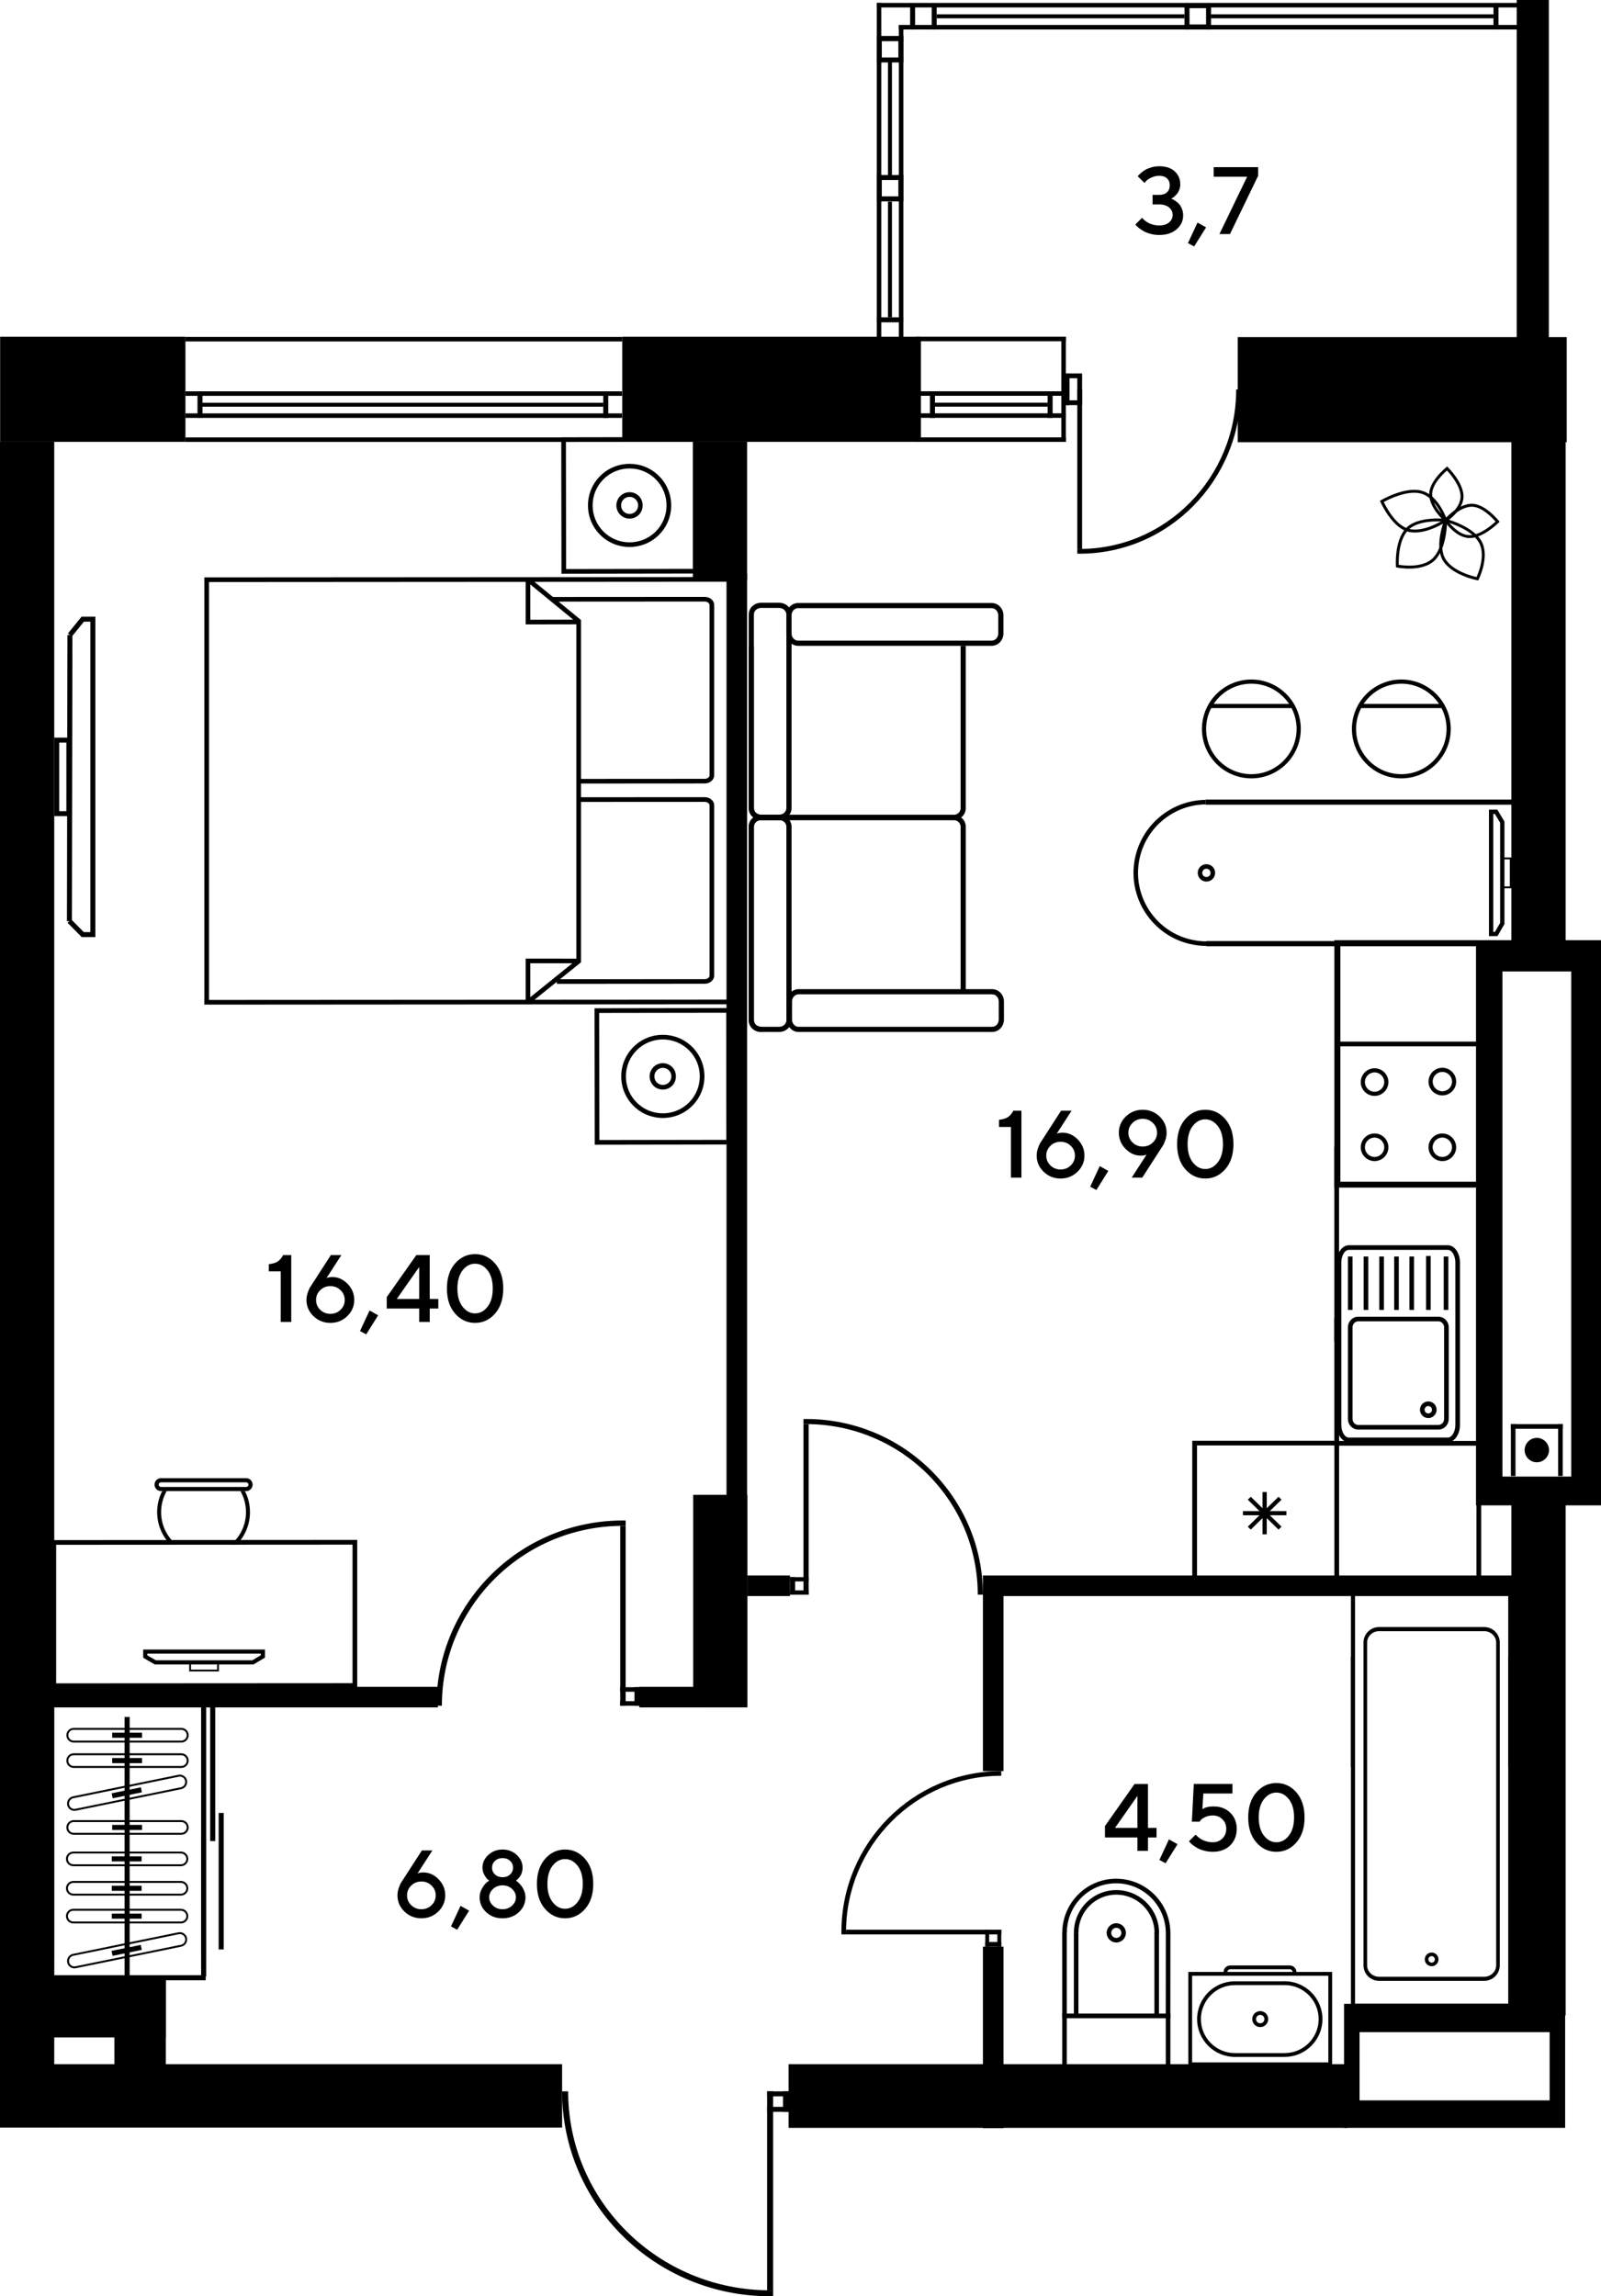<?xml version="1.0" encoding="UTF-8"?>
<svg id="_Слой_1" data-name="Слой 1" xmlns="http://www.w3.org/2000/svg" viewBox="0 0 1028.11 1474.48">
  <defs>
    <style>
      .cls-1, .cls-2 {
        fill: #000;
        stroke-width: 0px;
      }

      .cls-2 {
        fill-rule: evenodd;
      }
    </style>
  </defs>
  <rect class="cls-1" x=".09" y="216.23" width="118.99" height="67.49"/>
  <rect class="cls-1" x="399.58" y="216.23" width="191.35" height="67.49"/>
  <rect class="cls-1" x="794.82" y="216.47" width="211.28" height="67.49"/>
  <path class="cls-2" d="M947.84,603.71v362.92h80.27v-362.92h-80.27ZM1008.98,948.14h-44.15v-324.35h44.15v324.35Z"/>
  <path class="cls-2" d="M863.09,1286.69v79.65h142v-79.65h-142ZM995.12,1348.7h-122.05v-43.82h122.05v43.82Z"/>
  <rect class="cls-1" y="283.71" width="34.83" height="1082.45"/>
  <rect class="cls-1" x="444.92" y="283.71" width="34.83" height="88.48"/>
  <rect class="cls-1" x="970.56" y="283.71" width="34.83" height="322.94"/>
  <rect class="cls-1" x="506.41" y="1325.46" width="358.97" height="40.89"/>
  <rect class="cls-1" x=".3" y="1325.46" width="360.66" height="40.7"/>
  <rect class="cls-1" x="970.56" y="952.85" width="34.83" height="341.27"/>
  <rect class="cls-1" x="445.15" y="959.85" width="34.83" height="136.5"/>
  <rect class="cls-1" x="973.98" width="20.64" height="257.86"/>
  <g>
    <rect class="cls-1" x="126.83" y="251.31" width="3.21" height="16.91"/>
    <rect class="cls-1" x="119.04" y="265.44" width="280.44" height="2.9"/>
    <rect class="cls-1" x="119.04" y="251.28" width="280.44" height="2.9"/>
    <rect class="cls-1" x="119.04" y="280.87" width="280.54" height="2.9"/>
    <rect class="cls-1" x="119.04" y="216.36" width="280.54" height="2.9"/>
    <rect class="cls-1" x="387.37" y="251.43" width="3.22" height="16.91"/>
    <rect class="cls-1" x="128.12" y="258.61" width="259.21" height="2.55"/>
  </g>
  <g>
    <rect class="cls-1" x="683.75" y="239.81" width="11.13" height="3.07"/>
    <rect class="cls-1" x="683.75" y="257.06" width="11.13" height="3.07"/>
    <rect class="cls-1" x="683.75" y="239.81" width="3.07" height="20.32"/>
    <rect class="cls-1" x="691.81" y="242.26" width="3.07" height="15.65"/>
    <rect class="cls-1" x="691.81" y="250.09" width="3.07" height="102.37"/>
    <path class="cls-2" d="M691.81,355.52l1.51.02c57.17,0,103.52-47.21,103.52-105.44h-3c0,56.55-45.01,102.39-100.52,102.39l-1.51-.02v3.06Z"/>
  </g>
  <g>
    <rect class="cls-1" x="563.05" y="1.88" width="2.9" height="219.15"/>
    <g>
      <rect class="cls-1" x="577.21" y="16.03" width="2.9" height="205"/>
      <rect class="cls-1" x="563.05" y="203.76" width="16.91" height="3.21"/>
      <rect class="cls-1" x="570.23" y="129.51" width="2.55" height="74.25"/>
      <rect class="cls-1" x="570.23" y="39.07" width="2.55" height="74.25"/>
      <rect class="cls-1" x="577.21" y="16.03" width="399.13" height="2.9"/>
      <rect class="cls-1" x="563.05" y="1.88" width="413.28" height="2.9"/>
      <rect class="cls-1" x="959.06" y="2.02" width="3.21" height="16.91"/>
      <rect class="cls-1" x="598.3" y="2.03" width="3.21" height="16.91"/>
      <rect class="cls-1" x="584.45" y="2.03" width="3.21" height="16.91"/>
      <g>
        <rect class="cls-1" x="576.9" y="23.19" width="3.21" height="16.91"/>
        <rect class="cls-1" x="563.05" y="23.19" width="3.21" height="16.91"/>
        <rect class="cls-1" x="563.05" y="36.89" width="16.91" height="3.21"/>
        <rect class="cls-1" x="563.05" y="23.19" width="16.91" height="3.21"/>
      </g>
      <g>
        <rect class="cls-1" x="774.5" y="2.03" width="3.21" height="16.91"/>
        <rect class="cls-1" x="760.65" y="2.03" width="3.21" height="16.91"/>
        <rect class="cls-1" x="760.65" y="15.73" width="16.91" height="3.21"/>
        <rect class="cls-1" x="760.65" y="2.03" width="16.91" height="3.21"/>
      </g>
      <g>
        <rect class="cls-1" x="576.9" y="112.4" width="3.21" height="16.91"/>
        <rect class="cls-1" x="563.05" y="112.4" width="3.21" height="16.91"/>
        <rect class="cls-1" x="563.05" y="126.1" width="16.91" height="3.21"/>
        <rect class="cls-1" x="563.05" y="112.4" width="16.91" height="3.21"/>
      </g>
      <rect class="cls-1" x="563.13" y="23.19" width="16.91" height="3.21"/>
      <rect class="cls-1" x="777.71" y="9.21" width="181.35" height="2.55"/>
      <rect class="cls-1" x="601.51" y="9.21" width="159.15" height="2.55"/>
    </g>
  </g>
  <rect class="cls-1" x="466.54" y="368.23" width="13.22" height="604.21"/>
  <rect class="cls-1" x="631.19" y="1250.01" width="13.22" height="116.55"/>
  <rect class="cls-1" x="631.19" y="1011.66" width="13.22" height="125.61"/>
  <rect class="cls-1" x="634.54" y="1011.66" width="336.77" height="13.22"/>
  <rect class="cls-1" x="24.89" y="1083.14" width="256.29" height="13.22"/>
  <rect class="cls-1" x="410.54" y="1083.14" width="41.55" height="13.22"/>
  <rect class="cls-1" x="479.98" y="1011.65" width="27.31" height="13.22"/>
  <g>
    <rect class="cls-1" x="507.29" y="1021.23" width="11.99" height="2.74"/>
    <rect class="cls-1" x="507.29" y="1012.72" width="11.99" height="2.74"/>
    <rect class="cls-1" x="507.29" y="1012.72" width="3.31" height="11.25"/>
    <rect class="cls-1" x="515.97" y="914.47" width="3.31" height="109.51"/>
    <path class="cls-2" d="M515.97,911.19l1.65-.02c62.72,0,113.57,50.5,113.57,112.8h-3.3c0-60.49-49.37-109.53-110.27-109.53l-1.65.02v-3.27Z"/>
  </g>
  <g>
    <rect class="cls-1" x="398.28" y="1092.38" width="12.64" height="2.89"/>
    <rect class="cls-1" x="398.28" y="1083.4" width="12.64" height="2.89"/>
    <rect class="cls-1" x="407.43" y="1083.4" width="3.49" height="11.87"/>
    <rect class="cls-1" x="398.28" y="979.8" width="3.49" height="115.47"/>
    <path class="cls-2" d="M401.77,976.35l-1.74-.02c-66.14,0-119.75,53.25-119.75,118.94h3.48c0-63.79,52.06-115.49,116.28-115.49l1.74.02v-3.45Z"/>
  </g>
  <g>
    <rect class="cls-1" x="640.47" y="1239.1" width="2.5" height="10.91"/>
    <rect class="cls-1" x="632.72" y="1239.1" width="2.49" height="10.91"/>
    <rect class="cls-1" x="632.72" y="1247" width="10.24" height="3.01"/>
    <rect class="cls-1" x="543.31" y="1239.11" width="99.65" height="3.01"/>
    <path class="cls-2" d="M540.34,1242.11l-.02-1.5c0-57.07,45.96-103.35,102.65-103.35v3c-55.05,0-99.67,44.93-99.67,100.35l.02,1.5h-2.98Z"/>
  </g>
  <g>
    <rect class="cls-1" x="492.6" y="1342.91" width="14.1" height="3.2"/>
    <rect class="cls-1" x="492.6" y="1352.85" width="14.1" height="3.19"/>
    <rect class="cls-1" x="502.81" y="1342.91" width="3.89" height="13.13"/>
    <rect class="cls-1" x="492.6" y="1342.91" width="3.89" height="127.73"/>
    <path class="cls-2" d="M496.49,1474.45l-1.94.03c-73.78,0-133.59-58.9-133.59-131.57h3.88c0,70.55,58.07,127.75,129.71,127.75l1.94-.02v3.82Z"/>
  </g>
  <g>
    <path class="cls-2" d="M885.64,1044.76h67.42c5.54,0,10.04,4.46,10.04,9.94v207.31c0,5.48-4.5,9.94-10.04,9.94h-67.42c-5.54,0-10.04-4.46-10.04-9.94v-207.3c0-5.48,4.5-9.95,10.04-9.95M953.06,1269.32c4.26,0,7.73-3.28,7.73-7.31v-207.3c0-4.03-3.47-7.3-7.73-7.3h-67.42c-4.26,0-7.72,3.28-7.72,7.3v207.31c0,4.02,3.46,7.3,7.72,7.3h67.42Z"/>
    <path class="cls-2" d="M919.35,1253.76h0c2.01,0,3.76,1.36,4.26,3.3.3,1.14.13,2.33-.47,3.33-.6,1.01-1.56,1.74-2.69,2.03-2.34.59-4.77-.86-5.36-3.16-.3-1.14-.13-2.32.47-3.33.59-1.01,1.55-1.73,2.69-2.02.36-.09.73-.14,1.1-.14M919.35,1260.25c.17,0,.35-.03.52-.07.53-.14.99-.48,1.27-.96.28-.48.36-1.05.22-1.58-.28-1.09-1.45-1.78-2.54-1.5-.54.14-.99.48-1.27.96-.28.48-.36,1.04-.22,1.58.24.93,1.06,1.57,2.02,1.57Z"/>
    <polygon class="cls-2" points="870.15 1066.24 870.15 1071.77 870.15 1286.64 968.54 1286.64 968.54 1071.77 968.54 1066.24 968.54 1063.62 971.17 1063.62 971.17 1289.28 867.53 1289.28 867.53 1063.62 870.15 1063.62 870.15 1066.24"/>
    <rect class="cls-1" x="867.53" y="1021.89" width="2.62" height="112.55"/>
    <rect class="cls-1" x="968.54" y="1021.89" width="2.63" height="112.55"/>
    <rect class="cls-1" x="867.53" y="1021.89" width="103.64" height="2.62"/>
  </g>
  <g>
    <path class="cls-2" d="M809.28,1291.36c-2.84,0-5.14,2.3-5.14,5.14s2.3,5.14,5.14,5.14,5.14-2.3,5.14-5.14-2.31-5.14-5.14-5.14M809.28,1299.2c-1.49,0-2.7-1.21-2.7-2.7s1.21-2.7,2.7-2.7,2.7,1.21,2.7,2.7-1.21,2.7-2.7,2.7Z"/>
    <path class="cls-2" d="M855.46,1266.23h-92.35v60.54h92.35v-60.54ZM765.54,1268.68h87.47v55.65h-87.47v-55.65Z"/>
    <path class="cls-2" d="M828.17,1262.05h-38.09c-2.41,0-4.37,1.95-4.37,4.36h2.44c0-1.06.87-1.93,1.93-1.93h38.09c1.07,0,1.93.86,1.93,1.93h2.44c0-2.41-1.96-4.36-4.37-4.36"/>
    <path class="cls-2" d="M793.02,1272.22c-13.39,0-24.28,10.9-24.28,24.28s10.89,24.29,24.28,24.29v-2.44c-12.05,0-21.84-9.8-21.84-21.84s9.8-21.84,21.84-21.84v-2.44Z"/>
    <path class="cls-2" d="M824.95,1272.22v2.44c12.04,0,21.84,9.8,21.84,21.84s-9.8,21.84-21.84,21.84v2.44c13.39,0,24.28-10.9,24.28-24.29s-10.89-24.28-24.28-24.28"/>
    <rect class="cls-1" x="792.51" y="1318.35" width="32.43" height="2.44"/>
    <rect class="cls-1" x="792.8" y="1272.23" width="32.4" height="2.44"/>
  </g>
  <g>
    <path class="cls-2" d="M682.12,1293.01h69.45v36.18h-69.45v-36.18ZM748.63,1295.94h-63.58v30.31h63.58v-30.31Z"/>
    <polygon class="cls-2" points="685.02 1241.04 685.05 1292.94 748.62 1292.94 748.66 1241.11 751.59 1241.11 751.55 1295.87 682.12 1295.87 682.1 1241.04 685.02 1241.04"/>
    <path class="cls-2" d="M716.71,1206.37c19.23,0,34.87,15.65,34.87,34.88h-2.94c0-17.62-14.33-31.94-31.94-31.94s-31.6,14.28-31.6,31.82h-2.94c0-19.16,15.49-34.75,34.54-34.75"/>
    <path class="cls-2" d="M716.85,1234.96c3.41,0,6.17,2.77,6.17,6.18s-2.77,6.18-6.17,6.18-6.18-2.77-6.18-6.18,2.77-6.18,6.18-6.18M716.85,1244.39c1.79,0,3.25-1.46,3.25-3.25s-1.46-3.25-3.25-3.25-3.25,1.46-3.25,3.25,1.45,3.25,3.25,3.25Z"/>
    <path class="cls-2" d="M716.83,1213.66c15.16,0,27.5,12.33,27.5,27.5h-2.93c0-13.55-11.02-24.56-24.56-24.56s-24.29,10.97-24.29,24.47h-2.93c0-15.11,12.21-27.4,27.23-27.4"/>
    <rect class="cls-1" x="741.32" y="1240.73" width="2.93" height="53.68"/>
    <rect class="cls-1" x="689.6" y="1240.93" width="2.93" height="53.89"/>
  </g>
  <g>
    <polygon class="cls-2" points="34.62 1096.17 34.62 1257.1 31.37 1257.1 31.37 1092.91 132.4 1092.91 132.4 1257.1 129.15 1257.1 129.15 1096.17 34.62 1096.17"/>
    <rect class="cls-1" x="134.98" y="1094.54" width="3.26" height="87.65"/>
    <rect class="cls-1" x="140.42" y="1164.13" width="3.25" height="87.64"/>
    <rect class="cls-1" x="31.22" y="1268.33" width="100.87" height="3.25"/>
    <rect class="cls-1" x="80" y="1102.5" width="3.26" height="166.74"/>
    <path class="cls-2" d="M42.62,1130.53c0-2.59,2.11-4.7,4.7-4.7h69.14c2.59,0,4.7,2.11,4.7,4.7s-2.11,4.69-4.7,4.69H47.31c-2.58,0-4.7-2.1-4.7-4.69M119.9,1130.53c0-1.91-1.54-3.45-3.45-3.45H47.31c-1.9,0-3.45,1.54-3.45,3.45s1.55,3.45,3.45,3.45h69.14c1.9,0,3.45-1.55,3.45-3.45Z"/>
    <rect class="cls-1" x="72.05" y="1128.89" width="19.15" height="3.26"/>
    <path class="cls-2" d="M43.07,1158.09c0-2.22,1.57-4.16,3.75-4.61l67.74-13.85c2.53-.51,5.02,1.13,5.54,3.67.55,2.5-1.18,5.03-3.66,5.54l-67.74,13.85c-2.54.52-5.03-1.12-5.54-3.66-.07-.3-.1-.62-.1-.93M118.95,1144.24c0-.23-.02-.47-.07-.69-.38-1.86-2.21-3.07-4.08-2.69l-67.74,13.85c-1.82.37-3.05,2.22-2.69,4.07.38,1.86,2.21,3.08,4.08,2.69l67.74-13.84c1.6-.33,2.76-1.76,2.76-3.39Z"/>
    <rect class="cls-1" x="71.81" y="1149.58" width="19.15" height="3.26" transform="translate(-228.82 39.6) rotate(-11.55)"/>
    <path class="cls-2" d="M42.36,1193.63c0-2.59,2.11-4.69,4.7-4.69h69.14c2.59,0,4.7,2.1,4.7,4.69s-2.11,4.7-4.7,4.7H47.06c-2.59,0-4.7-2.11-4.7-4.7M119.65,1193.63c0-1.9-1.55-3.45-3.46-3.45H47.06c-1.9,0-3.45,1.55-3.45,3.45s1.54,3.46,3.45,3.46h69.14c1.91,0,3.46-1.55,3.46-3.46Z"/>
    <rect class="cls-1" x="71.8" y="1192" width="19.15" height="3.26"/>
    <path class="cls-2" d="M42.36,1212.51c0-2.59,2.11-4.7,4.7-4.7h69.14c2.59,0,4.7,2.11,4.7,4.7s-2.11,4.69-4.7,4.69H47.06c-2.59,0-4.7-2.11-4.7-4.69M119.65,1212.51c0-1.9-1.55-3.46-3.46-3.46H47.06c-1.9,0-3.45,1.55-3.45,3.46s1.54,3.45,3.45,3.45h69.14c1.91,0,3.46-1.55,3.46-3.45Z"/>
    <rect class="cls-1" x="71.8" y="1210.88" width="19.15" height="3.26"/>
    <path class="cls-2" d="M42.36,1230.38c0-2.59,2.11-4.7,4.7-4.7h69.14c2.59,0,4.7,2.11,4.7,4.7s-2.11,4.7-4.7,4.7H47.06c-2.59,0-4.7-2.11-4.7-4.7M119.65,1230.38c0-1.9-1.55-3.45-3.46-3.45H47.06c-1.9,0-3.45,1.55-3.45,3.45s1.54,3.46,3.45,3.46h69.14c1.91,0,3.46-1.55,3.46-3.46Z"/>
    <rect class="cls-1" x="71.8" y="1228.75" width="19.15" height="3.26"/>
    <path class="cls-2" d="M42.62,1173.44c0-2.59,2.11-4.7,4.7-4.7h69.14c2.59,0,4.7,2.11,4.7,4.7s-2.11,4.69-4.7,4.69H47.31c-2.58,0-4.7-2.11-4.7-4.69M119.9,1173.44c0-1.91-1.54-3.46-3.45-3.46H47.31c-1.9,0-3.45,1.55-3.45,3.46s1.55,3.45,3.45,3.45h69.14c1.9,0,3.45-1.54,3.45-3.45Z"/>
    <rect class="cls-1" x="72.05" y="1171.81" width="19.15" height="3.26"/>
    <path class="cls-2" d="M42.62,1114.23c0-2.59,2.11-4.7,4.7-4.7h69.14c2.59,0,4.7,2.11,4.7,4.7s-2.11,4.69-4.7,4.69H47.31c-2.58,0-4.7-2.1-4.7-4.69M119.9,1114.23c0-1.91-1.54-3.46-3.45-3.46H47.31c-1.9,0-3.45,1.55-3.45,3.46s1.55,3.45,3.45,3.45h69.14c1.9,0,3.45-1.55,3.45-3.45Z"/>
    <rect class="cls-1" x="72.05" y="1112.6" width="19.15" height="3.26"/>
    <rect class="cls-1" x="129.15" y="1179.68" width="3.25" height="89.56"/>
    <rect class="cls-1" x="31.37" y="1179.68" width="3.25" height="89.56"/>
    <path class="cls-2" d="M43.07,1259.24c0-2.22,1.57-4.16,3.75-4.61l67.74-13.85c2.53-.51,5.02,1.12,5.54,3.66.55,2.5-1.18,5.03-3.66,5.54l-67.74,13.85c-2.54.52-5.03-1.13-5.54-3.66-.07-.3-.1-.62-.1-.93M118.95,1245.38c0-.23-.02-.47-.07-.69-.38-1.86-2.21-3.07-4.08-2.69l-67.74,13.85c-1.82.37-3.05,2.22-2.69,4.07.38,1.86,2.21,3.08,4.08,2.69l67.74-13.84c1.6-.33,2.76-1.75,2.76-3.39Z"/>
    <rect class="cls-1" x="71.81" y="1250.73" width="19.15" height="3.26" transform="translate(-249.15 41.67) rotate(-11.55)"/>
  </g>
  <g>
    <path class="cls-1" d="M902.61,339.41c-7.39,8.28-6.2,24.12-6.2,24.17l.07.72.7.13s16.12,3.34,24.24-4.68c8.04-7.95,7.87-25.62,7.86-25.66v-.82s-.83-.11-.83-.11c-.05,0-18.4-2.1-25.86,6.26M898.26,362.68c-.13-3.07-.21-15.31,5.76-22.01,5.93-6.64,19.82-6.01,23.36-5.72-.07,3.52-.81,17.04-7.28,23.44-6.43,6.34-18.72,4.81-21.83,4.29Z"/>
    <path class="cls-1" d="M926.82,360.32c6.1,9.3,21.64,12.23,21.69,12.24l.72.17.34-.66s7.41-14.74,1.76-24.65c-5.59-9.82-22.72-14.23-22.77-14.24l-.8-.19-.3.77s-6.78,17.2-.64,26.57M948.18,370.54c-3.08-.7-14.88-3.8-19.78-11.27-4.87-7.42-.67-20.67.53-24.04,3.35.98,16.24,5.19,20.75,13.11,4.49,7.87-.21,19.36-1.5,22.2Z"/>
    <path class="cls-1" d="M904.86,341.58c10.88,2.26,23.98-6.68,24.01-6.7l.6-.4-.23-.68s-5.18-15.66-16.18-18.68c-10.92-2.99-26.09,5.98-26.14,6.01l-.76.42.35.8s7.36,16.95,18.34,19.23M927.19,333.7c-2.63,1.66-13.17,7.84-21.95,6.02-8.68-1.81-15.08-14.12-16.63-17.37,3.14-1.71,15.2-7.8,23.94-5.41,8.74,2.4,13.54,13.84,14.63,16.76Z"/>
    <path class="cls-1" d="M917.78,318c.51,8.77,9.94,16.87,9.97,16.89l.56.52.63-.44s10.83-7.1,10.89-16.14c.05-8.93-9.85-18.62-9.87-18.64l-.62-.65-.69.58s-11.37,9.03-10.87,17.89M928.47,332.98c-1.96-1.84-8.4-8.35-8.79-15.09-.38-6.65,7.18-13.73,9.52-15.76,2.1,2.23,8.76,9.85,8.73,16.68-.04,6.79-7.27,12.56-9.46,14.16Z"/>
    <path class="cls-1" d="M944.54,323.48c-8.78.5-16.87,9.94-16.9,9.96l-.52.56.44.62s7.1,10.83,16.14,10.89c8.93.05,18.61-9.84,18.64-9.87l.65-.61-.58-.69s-9.03-11.37-17.88-10.87M929.55,334.17c1.84-1.96,8.35-8.4,15.08-8.79,6.65-.38,13.73,7.18,15.76,9.52-2.23,2.1-9.85,8.77-16.68,8.73-6.79-.04-12.56-7.27-14.16-9.46Z"/>
  </g>
  <g>
    <path class="cls-2" d="M616.87,414.69v104.33c0,2.33-2.07,4.24-4.61,4.24h-123.53c-2.55,0-4.61-1.9-4.61-4.24v-104.33h-3.32v104.33c0,4.17,3.56,7.57,7.93,7.57h123.53c4.38,0,7.93-3.39,7.93-7.57v-104.33h-3.32Z"/>
    <path class="cls-2" d="M488.73,526.44h11.64c4.38,0,7.94-3.39,7.94-7.56v-124.27c0-4.17-3.55-7.57-7.94-7.57h-11.64c-4.37,0-7.93,3.39-7.93,7.57v124.26c0,4.17,3.56,7.56,7.93,7.56M500.37,390.38c2.54,0,4.62,1.9,4.62,4.24v124.26c0,2.33-2.08,4.23-4.62,4.23h-11.64c-2.55,0-4.61-1.9-4.61-4.23v-124.27c0-2.34,2.06-4.24,4.61-4.24h11.64Z"/>
    <path class="cls-2" d="M488.73,662.65v-3.33c-2.55,0-4.61-1.9-4.61-4.24v-124.26c0-2.34,2.06-4.24,4.61-4.24h123.53c2.54,0,4.61,1.9,4.61,4.24v105.7h3.32v-105.7c0-4.18-3.55-7.57-7.93-7.57h-123.53c-4.37,0-7.93,3.39-7.93,7.57v124.26c0,4.17,3.56,7.57,7.93,7.57"/>
    <path class="cls-2" d="M488.73,662.65h11.64c4.38,0,7.94-3.39,7.94-7.57v-124.26c0-4.18-3.55-7.57-7.94-7.57h-11.64c-4.37,0-7.93,3.39-7.93,7.57v124.26c0,4.17,3.56,7.57,7.93,7.57M500.37,526.59c2.54,0,4.62,1.9,4.62,4.24v124.26c0,2.34-2.08,4.24-4.62,4.24h-11.64c-2.55,0-4.61-1.9-4.61-4.24v-124.26c0-2.34,2.06-4.24,4.61-4.24h11.64Z"/>
    <path class="cls-2" d="M512.86,662.65h124.27c4.17,0,7.56-3.56,7.56-7.93v-11.65c0-4.37-3.39-7.92-7.56-7.92h-124.27c-4.17,0-7.56,3.55-7.56,7.92v11.65c0,4.38,3.39,7.94,7.56,7.94M637.12,638.47c2.34,0,4.24,2.07,4.24,4.6v11.65c0,2.54-1.9,4.61-4.24,4.61h-124.27c-2.33,0-4.24-2.06-4.24-4.61v-11.65c0-2.54,1.91-4.6,4.24-4.6h124.26Z"/>
    <path class="cls-2" d="M512.54,414.7h124.27c4.16,0,7.56-3.56,7.56-7.93v-11.65c0-4.38-3.39-7.93-7.56-7.93h-124.27c-4.17,0-7.56,3.55-7.56,7.93v11.65c0,4.37,3.39,7.93,7.56,7.93M636.81,390.51c2.34,0,4.24,2.07,4.24,4.6v11.65c0,2.54-1.9,4.61-4.24,4.61h-124.27c-2.33,0-4.24-2.07-4.24-4.61v-11.65c0-2.54,1.91-4.6,4.24-4.6h124.27Z"/>
  </g>
  <g>
    <rect class="cls-1" x="856.87" y="736.51" width="3.02" height="124.92"/>
    <rect class="cls-1" x="948.15" y="736.51" width="3.02" height="200.9"/>
    <g>
      <rect class="cls-1" x="798.16" y="970.32" width="27.92" height="2.65"/>
      <rect class="cls-1" x="810.75" y="958.06" width="2.72" height="27.16"/>
      <polygon class="cls-2" points="822.95 980.31 821.03 982.18 801.29 962.98 803.21 961.1 822.95 980.31"/>
      <polygon class="cls-2" points="822.95 962.98 803.21 982.18 801.29 980.31 821.03 961.1 822.95 962.98"/>
      <path class="cls-2" d="M859.93,925.15v93h-94.3v-93h94.3ZM856.89,1015.14v-87h-88.21v87h88.21Z"/>
    </g>
    <rect class="cls-1" x="856.87" y="846.43" width="3.06" height="81.73"/>
    <rect class="cls-1" x="948.12" y="928.16" width="3.04" height="89.97"/>
    <path class="cls-2" d="M860.74,606.71h87.44c.13-1.01.27-2.01.42-3.01h-91.72v158.88h93.29c.03-1.01.11-2.02.25-3.02h-89.67v-152.85Z"/>
    <g>
      <path class="cls-2" d="M951.67,668.84h-94.3v93h94.3v-93ZM860.39,671.86h88.27v86.96h-88.27v-86.96Z"/>
      <path class="cls-2" d="M882.71,727.82c-4.89,0-8.88,3.98-8.88,8.87s3.99,8.87,8.88,8.87c4.89,0,8.87-3.98,8.87-8.87s-3.98-8.87-8.87-8.87M882.71,742.9c-3.43,0-6.21-2.78-6.21-6.22s2.78-6.21,6.21-6.21,6.21,2.79,6.21,6.21-2.78,6.22-6.21,6.22Z"/>
      <path class="cls-2" d="M882.71,685.96c-4.89,0-8.88,3.98-8.88,8.87s3.99,8.87,8.88,8.87,8.87-3.98,8.87-8.87-3.98-8.87-8.87-8.87M882.71,701.04c-3.43,0-6.21-2.79-6.21-6.21s2.78-6.21,6.21-6.21,6.21,2.78,6.21,6.21-2.78,6.21-6.21,6.21Z"/>
      <path class="cls-2" d="M926.22,727.82c-4.89,0-8.87,3.98-8.87,8.87s3.98,8.87,8.87,8.87c4.89,0,8.87-3.98,8.87-8.87s-3.98-8.87-8.87-8.87M926.22,742.9c-3.42,0-6.21-2.78-6.21-6.22s2.78-6.21,6.21-6.21,6.21,2.79,6.21,6.21-2.79,6.22-6.21,6.22Z"/>
      <path class="cls-2" d="M926.23,685.64c-4.89,0-8.87,3.98-8.87,8.87s3.98,8.88,8.87,8.88,8.87-3.98,8.87-8.88-3.98-8.87-8.87-8.87M926.23,700.73c-3.42,0-6.21-2.79-6.21-6.22s2.79-6.21,6.21-6.21,6.22,2.79,6.22,6.21-2.79,6.22-6.22,6.22Z"/>
    </g>
    <g>
      <path class="cls-2" d="M930.34,911.07v-58.7c0-3.8-2.96-6.89-6.62-6.89h-51.52c-3.65,0-6.61,3.09-6.61,6.89v58.7c0,3.8,2.96,6.89,6.61,6.89h51.52c3.65,0,6.62-3.09,6.62-6.89M868.56,852.37c0-2.16,1.64-3.92,3.64-3.92h51.52c2.01,0,3.64,1.75,3.64,3.92v58.7c0,2.16-1.63,3.92-3.64,3.92h-51.52c-2.01,0-3.64-1.75-3.64-3.92v-58.7Z"/>
      <path class="cls-2" d="M922.54,905.23c0-2.95-2.4-5.35-5.35-5.35s-5.35,2.4-5.35,5.35,2.4,5.34,5.35,5.34,5.35-2.39,5.35-5.34M914.82,905.23c0-1.31,1.06-2.38,2.37-2.38s2.38,1.07,2.38,2.38-1.06,2.37-2.38,2.37-2.37-1.06-2.37-2.37Z"/>
      <path class="cls-2" d="M937.54,914.98v-104.31c0-6.11-3.5-11.08-7.81-11.08h-63.54c-4.31,0-7.81,4.97-7.81,11.08v104.31c0,6.11,3.5,11.08,7.81,11.08h63.54c4.31,0,7.81-4.97,7.81-11.08M861.35,810.67c0-4.4,2.21-8.11,4.84-8.11h63.54c2.62,0,4.84,3.71,4.84,8.11v104.31c0,4.4-2.22,8.11-4.84,8.11h-63.54c-2.62,0-4.84-3.72-4.84-8.11v-104.31Z"/>
      <rect class="cls-1" x="865.59" y="806.82" width="2.97" height="34.31"/>
      <rect class="cls-1" x="927.11" y="806.82" width="2.97" height="34.31"/>
      <rect class="cls-1" x="895.29" y="806.82" width="2.97" height="34.31"/>
      <rect class="cls-1" x="875.7" y="806.82" width="2.97" height="34.31"/>
      <rect class="cls-1" x="885.72" y="806.82" width="2.97" height="34.31"/>
      <rect class="cls-1" x="905.07" y="806.82" width="2.97" height="34.31"/>
      <rect class="cls-1" x="915.76" y="806.5" width="2.97" height="34.63"/>
      <rect class="cls-1" x="857.55" y="925.25" width="92.1" height="3.06"/>
    </g>
  </g>
  <path class="cls-2" d="M131.23,645.08v-274.32h1.5l342.06-.21v274.32h-1.51l-342.06.22ZM134.22,373.75v268.34s203.33-.12,203.33-.12v-26.42l32.57.02v-214.68l-32.57.06v-27.33l-203.33.13ZM340.54,618.53v21.79l27.02-21.78-27.02-.02ZM340.54,375.28v22.67l27.56-.06-27.56-22.62ZM471.8,373.53l-128.58.09,11.85,9.71,97.46-.06c1.78,0,3.47.66,4.63,1.82.95.94,1.47,2.16,1.47,3.4v109.34c0,2.89-2.74,5.24-6.1,5.24l-79.42.05v8.8l79.42-.04c3.36,0,6.1,2.34,6.1,5.24v109.33c0,2.9-2.74,5.25-6.1,5.25l-94.97.06v-1.32l-14.28,11.51,128.51-.08v-268.34ZM455.64,388.5c0-.57-.32-1.02-.6-1.29-.59-.59-1.53-.95-2.51-.95l-93.82.05,14.4,11.82v102.02l79.42-.05c1.69,0,3.11-1.03,3.11-2.26v-109.34ZM373.11,514.93v102.99l-13.48,10.86,92.9-.05c1.69,0,3.11-1.04,3.11-2.26v-109.33c0-1.23-1.42-2.25-3.11-2.25l-79.42.04Z"/>
  <g>
    <path class="cls-2" d="M381.78,647.44l87.62-.14.12,87.61-87.61.14-.13-87.61ZM466.4,650.3l-81.64.12.13,81.63,81.63-.13-.13-81.63Z"/>
    <path class="cls-2" d="M398.94,691.17c0-7.13,2.78-13.85,7.82-18.89,10.42-10.41,27.37-10.41,37.78,0,5.05,5.04,7.83,11.76,7.83,18.89s-2.78,13.85-7.83,18.9c-10.41,10.42-27.36,10.42-37.78,0-5.05-5.05-7.82-11.75-7.82-18.89M449.38,691.17c0-6.34-2.46-12.3-6.95-16.78-9.25-9.25-24.31-9.25-33.55,0-4.49,4.48-6.95,10.44-6.95,16.78s2.46,12.3,6.95,16.79c9.25,9.25,24.3,9.25,33.55,0,4.49-4.49,6.95-10.44,6.95-16.78Z"/>
    <path class="cls-2" d="M417.17,691.17c0-2.27.88-4.39,2.48-6,1.6-1.59,3.73-2.48,6-2.48s4.4.89,5.99,2.48c3.21,3.21,3.21,8.79,0,12-1.6,1.6-3.73,2.48-5.99,2.48s-4.39-.88-6-2.48c-1.6-1.6-2.48-3.74-2.48-6M431.15,691.17c0-1.47-.57-2.84-1.61-3.88-1.04-1.04-2.42-1.61-3.88-1.61s-2.84.58-3.88,1.61c-2.08,2.08-2.08,5.68,0,7.77,1.04,1.03,2.42,1.6,3.88,1.6s2.84-.57,3.88-1.6c1.04-1.04,1.61-2.42,1.61-3.89Z"/>
  </g>
  <g>
    <path class="cls-2" d="M360.42,280.8l87.62-.14.12,87.61-87.61.14-.13-87.61ZM445.05,283.66l-81.64.12.13,81.63,81.63-.13-.13-81.63Z"/>
    <path class="cls-2" d="M377.58,324.53c0-7.13,2.78-13.85,7.82-18.89,10.42-10.41,27.37-10.41,37.78,0,5.05,5.04,7.83,11.76,7.83,18.89s-2.78,13.85-7.83,18.9c-10.41,10.42-27.36,10.42-37.78,0-5.05-5.05-7.82-11.75-7.82-18.89M428.02,324.53c0-6.34-2.46-12.3-6.95-16.78-9.25-9.25-24.31-9.25-33.55,0-4.49,4.48-6.95,10.44-6.95,16.78s2.46,12.3,6.95,16.79c9.25,9.25,24.3,9.25,33.55,0,4.49-4.49,6.95-10.44,6.95-16.78Z"/>
    <path class="cls-2" d="M395.81,324.53c0-2.27.88-4.39,2.48-6,1.6-1.59,3.73-2.48,6-2.48s4.4.89,5.99,2.48c3.21,3.21,3.21,8.79,0,12-1.6,1.6-3.73,2.48-5.99,2.48s-4.39-.88-6-2.48c-1.6-1.6-2.48-3.74-2.48-6M409.79,324.53c0-1.47-.57-2.84-1.61-3.88-1.04-1.04-2.42-1.61-3.88-1.61s-2.84.58-3.88,1.61c-2.08,2.08-2.08,5.68,0,7.77,1.04,1.03,2.42,1.6,3.88,1.6s2.84-.57,3.88-1.6c1.04-1.04,1.61-2.42,1.61-3.89Z"/>
  </g>
  <g>
    <polygon class="cls-2" points="43.44 592.61 45.73 590.36 53.8 598.52 58.04 598.52 58.04 399.18 53.89 399.18 46.15 408.75 43.66 406.73 52.37 395.98 61.24 395.98 61.24 601.72 52.46 601.72 43.44 592.61"/>
    <polygon class="cls-2" points="42.99 591.5 43.3 407.74 46.5 407.74 46.18 591.5 42.99 591.5"/>
    <path class="cls-2" d="M34.83,524.06v-50.42h10.99v50.42h-10.99ZM38.03,476.85v44.01h4.59v-44.01h-4.59Z"/>
  </g>
  <g>
    <path class="cls-2" d="M33.04,1083.94l196.36-.12v-95l-196.36.12v95ZM226.39,1080.81l-190.33.11v-88.97l190.33-.11v88.97Z"/>
    <path class="cls-2" d="M103.37,957.47h54.71c2.29,0,4.15-1.86,4.15-4.14s-1.86-4.15-4.14-4.15h-54.71c-2.29,0-4.15,1.86-4.15,4.15s1.86,4.14,4.15,4.14M158.08,951.85c.82,0,1.49.67,1.49,1.48s-.66,1.48-1.48,1.48h-54.71c-.82,0-1.49-.66-1.49-1.48s.67-1.48,1.49-1.48h54.71Z"/>
    <path class="cls-2" d="M99.39,1068.77h63.42l7.33-4.4v-5.18h-78.2l.02,5.29,7.43,4.29ZM162.06,1066.1h-61.96l-5.49-3.17v-1.09s72.86,0,72.86,0v1.01l-5.41,3.24Z"/>
    <path class="cls-2" d="M121.51,1073.25h19.08v-6.01h-19.08v6.01ZM139.43,1072.09h-16.76v-3.69h16.76v3.69Z"/>
    <path class="cls-2" d="M151.97,991.86c5.29-5.38,8.55-12.75,8.55-20.89,0-4.86-1.16-9.44-3.23-13.49h-2.89c2.27,3.98,3.57,8.58,3.57,13.49,0,8.39-3.79,15.89-9.75,20.89h3.75ZM104.15,957.47c-2.06,4.05-3.23,8.64-3.23,13.49,0,8.14,3.26,15.52,8.55,20.89h3.75c-5.96-5-9.76-12.5-9.76-20.89,0-4.91,1.3-9.52,3.57-13.49h-2.9Z"/>
  </g>
  <g>
    <path class="cls-2" d="M931.62,468.06c0,17.51-14.23,31.74-31.73,31.74s-31.74-14.24-31.74-31.74,14.24-31.73,31.74-31.73,31.73,14.24,31.73,31.73M870.83,468.06c0,16.02,13.04,29.06,29.05,29.06s29.06-13.03,29.06-29.06-13.04-29.05-29.06-29.05-29.05,13.03-29.05,29.05Z"/>
    <rect class="cls-1" x="873.28" y="452" width="53.2" height="2.68"/>
    <path class="cls-2" d="M780.31,560.49c0,.47-.06.94-.18,1.41-.77,2.98-3.82,4.78-6.81,4.01-2.93-.76-4.77-3.86-4.01-6.81.37-1.44,1.28-2.65,2.56-3.41,1.28-.76,2.79-.97,4.24-.6,2.47.63,4.2,2.86,4.2,5.4M772.05,560.5c0,1.22.83,2.28,2,2.59,1.43.37,2.89-.5,3.25-1.92.36-1.41-.52-2.9-1.92-3.26-.69-.17-1.41-.08-2.03.29-.61.36-1.05.94-1.22,1.63-.06.22-.09.45-.09.67Z"/>
    <path class="cls-2" d="M971.37,565.01c1.04-.47,2.15-.84,3.31-1.16v-50.44h-200.56v3.31h197.26s0,48.29,0,48.29Z"/>
    <path class="cls-2" d="M951.77,604.29h-177.05v3.3h176.98c-.03-1.1-.02-2.2.07-3.3Z"/>
    <path class="cls-2" d="M775.53,607.4c-4.17.07-8.36-.44-12.45-1.49-25.03-6.46-40.15-32.05-33.7-57.11,5.27-20.42,23.66-34.89,44.71-35.19l.04,2.91c-19.75.27-37,13.85-41.93,33-6.06,23.49,8.13,47.51,31.6,53.56,3.84.99,7.77,1.46,11.67,1.4l.05,2.91Z"/>
    <path class="cls-2" d="M835.32,468.06c0,17.51-14.24,31.74-31.74,31.74s-31.73-14.24-31.73-31.74,14.23-31.73,31.73-31.73,31.74,14.24,31.74,31.73M774.53,468.06c0,16.02,13.04,29.06,29.06,29.06s29.05-13.03,29.05-29.06-13.03-29.05-29.05-29.05-29.06,13.03-29.06,29.05Z"/>
    <rect class="cls-1" x="776.98" y="452" width="53.21" height="2.68"/>
  </g>
  <g>
    <path class="cls-2" d="M966.11,593.37v-65.86l-4.57-7.61h-5.37v81.2l5.49-.02,4.45-7.72ZM963.34,528.29v64.34l-3.29,5.7h-1.13s0-75.66,0-75.66h1.05l3.37,5.62Z"/>
    <path class="cls-2" d="M970.77,570.4v-19.81h-6.24v19.81h6.24ZM969.56,551.79v17.41h-3.83v-17.41h3.83Z"/>
  </g>
  <g>
    <rect class="cls-1" x="597.19" y="251.4" width="3.21" height="16.91"/>
    <rect class="cls-1" x="591.38" y="265.4" width="93" height="2.9"/>
    <rect class="cls-1" x="591.38" y="251.25" width="93" height="2.9"/>
    <rect class="cls-1" x="681.56" y="216.32" width="2.9" height="67.41"/>
    <rect class="cls-1" x="588.48" y="216.21" width="2.9" height="67.52"/>
    <rect class="cls-1" x="591.38" y="280.83" width="93.08" height="2.9"/>
    <rect class="cls-1" x="591.38" y="216.21" width="93.08" height="2.9"/>
    <rect class="cls-1" x="672.74" y="251.4" width="3.21" height="16.91"/>
    <rect class="cls-1" x="600.39" y="258.57" width="72.34" height="2.55"/>
  </g>
  <g>
    <path class="cls-2" d="M986.9,923.3c4.32,0,7.83,3.5,7.83,7.83s-3.51,7.83-7.83,7.83-7.83-3.51-7.83-7.83,3.51-7.83,7.83-7.83"/>
    <rect class="cls-1" x="970.24" y="914.47" width="33.31" height="2.96"/>
    <rect class="cls-1" x="1000.59" y="914.47" width="2.96" height="33.31"/>
    <rect class="cls-1" x="970.24" y="914.47" width="2.96" height="33.31"/>
  </g>
  <g>
    <path class="cls-1" d="M752.13,127.58c.2.08.47.19.82.34.35.15.96.51,1.84,1.08.88.57,1.66,1.22,2.34,1.96.68.74,1.29,1.76,1.84,3.07.55,1.31.82,2.74.82,4.3,0,3.52-1.4,6.49-4.21,8.91-2.81,2.43-6.52,3.64-11.13,3.64-1.96,0-3.82-.23-5.57-.7-1.76-.47-3.21-1.03-4.36-1.68-1.15-.65-2.14-1.3-2.98-1.96-.84-.66-1.45-1.21-1.83-1.65l-.6-.75,4.28-4.28c.08.12.22.29.43.52.21.23.66.63,1.36,1.2.7.57,1.43,1.07,2.2,1.5.77.43,1.79.82,3.05,1.17,1.27.35,2.6.52,4,.52,2.66,0,4.75-.64,6.29-1.93s2.31-2.9,2.31-4.82-.77-3.54-2.31-4.82-3.63-1.93-6.29-1.93h-4.28v-6.14h4.28c2.12,0,3.77-.55,4.96-1.65,1.19-1.1,1.78-2.59,1.78-4.48s-.59-3.38-1.78-4.48c-1.19-1.1-2.84-1.65-4.96-1.65-1.8,0-3.5.39-5.09,1.17-1.6.78-2.73,1.53-3.39,2.25l-1.02,1.17-4.31-4.28c.12-.16.3-.38.55-.67.25-.29.8-.81,1.66-1.57.86-.76,1.78-1.41,2.76-1.96.98-.55,2.27-1.06,3.86-1.53,1.6-.47,3.26-.7,4.97-.7,4.21,0,7.52,1.08,9.92,3.25,2.4,2.17,3.59,4.97,3.59,8.4,0,1.18-.21,2.31-.61,3.4-.41,1.09-.9,1.97-1.48,2.65-.58.68-1.14,1.26-1.69,1.75-.55.49-1.03.83-1.45,1.03l-.6.36Z"/>
    <path class="cls-1" d="M769,142.92l5.51,3.09-7.67,12.25-3.98-2.13,6.14-13.21Z"/>
    <path class="cls-1" d="M779.39,107.33h28.55v5.54l-18.09,37.42h-6.77l17.79-36.82h-21.48v-6.14Z"/>
  </g>
  <g>
    <path class="cls-1" d="M181.81,805.9h5.21v42.96h-6.74v-32.5h-7.67v-4.61c2.58-.28,4.54-.89,5.89-1.84,1.35-.95,2.45-2.28,3.31-4Z"/>
    <path class="cls-1" d="M213.38,820.01c3.71,0,6.99,1.46,9.84,4.39,2.85,2.93,4.27,6.38,4.27,10.35s-1.49,7.47-4.48,10.37c-2.99,2.9-6.61,4.34-10.86,4.34s-7.87-1.45-10.86-4.34c-2.99-2.9-4.48-6.35-4.48-10.37,0-1.64.29-3.28.87-4.91.58-1.64,1.15-2.87,1.71-3.68l.81-1.23,12.28-19.02h6.74l-9.53,14.74c1.02-.42,2.25-.63,3.69-.63ZM218.7,841.04c1.79-1.74,2.68-3.83,2.68-6.29s-.89-4.55-2.68-6.29c-1.79-1.74-3.97-2.61-6.54-2.61s-4.75.87-6.53,2.61c-1.78,1.74-2.67,3.83-2.67,6.29s.89,4.55,2.67,6.29c1.78,1.74,3.95,2.61,6.53,2.61s4.76-.87,6.54-2.61Z"/>
    <path class="cls-1" d="M237.32,841.49l5.51,3.09-7.67,12.25-3.98-2.13,6.14-13.21Z"/>
    <path class="cls-1" d="M275.96,834.12h5.51v6.14h-5.51v8.6h-6.77v-8.6h-20.85v-7.34l19.02-27.02h8.6v28.22ZM269.19,834.12v-20.55l-14.41,20.55h14.41Z"/>
    <path class="cls-1" d="M292.23,843.45c-3.5-4-5.24-9.36-5.24-16.07s1.75-12.07,5.24-16.07,7.78-6.01,12.85-6.01,9.36,2,12.85,6.01,5.24,9.36,5.24,16.07-1.75,12.07-5.24,16.07c-3.5,4-7.78,6.01-12.85,6.01s-9.36-2-12.85-6.01ZM313.09,839.08c2.23-2.85,3.34-6.74,3.34-11.7s-1.11-8.85-3.34-11.68c-2.23-2.84-4.9-4.25-8.01-4.25s-5.79,1.42-8.01,4.25c-2.23,2.84-3.34,6.73-3.34,11.68s1.11,8.85,3.34,11.7c2.23,2.85,4.9,4.27,8.01,4.27s5.79-1.42,8.01-4.27Z"/>
  </g>
  <g>
    <path class="cls-1" d="M650.72,713.2h5.21v42.96h-6.74v-32.5h-7.67v-4.61c2.58-.28,4.54-.89,5.89-1.84,1.35-.95,2.45-2.28,3.31-4Z"/>
    <path class="cls-1" d="M682.29,727.31c3.71,0,6.99,1.46,9.84,4.39,2.85,2.93,4.27,6.38,4.27,10.35s-1.49,7.47-4.48,10.37c-2.99,2.9-6.61,4.34-10.86,4.34s-7.87-1.45-10.86-4.34c-2.99-2.9-4.48-6.35-4.48-10.37,0-1.64.29-3.28.87-4.91.58-1.64,1.15-2.87,1.71-3.68l.81-1.23,12.28-19.02h6.74l-9.53,14.74c1.02-.42,2.25-.63,3.69-.63ZM687.61,748.34c1.79-1.74,2.68-3.83,2.68-6.29s-.89-4.55-2.68-6.29c-1.79-1.74-3.97-2.61-6.54-2.61s-4.75.87-6.53,2.61c-1.78,1.74-2.67,3.83-2.67,6.29s.89,4.55,2.67,6.29c1.78,1.74,3.95,2.61,6.53,2.61s4.76-.87,6.54-2.61Z"/>
    <path class="cls-1" d="M706.22,748.79l5.51,3.09-7.67,12.25-3.98-2.13,6.14-13.21Z"/>
    <path class="cls-1" d="M732.59,742.05c-3.71,0-6.99-1.46-9.84-4.39-2.85-2.93-4.27-6.38-4.27-10.35s1.49-7.47,4.48-10.37c2.99-2.9,6.61-4.34,10.86-4.34s7.87,1.45,10.86,4.36c2.99,2.91,4.48,6.36,4.48,10.35,0,1.64-.28,3.28-.85,4.91-.57,1.64-1.14,2.87-1.72,3.69l-.81,1.23-12.25,19.02h-6.77l9.53-14.74c-1.02.42-2.25.63-3.68.63ZM727.28,721.04c-1.78,1.75-2.67,3.84-2.67,6.29s.89,4.54,2.67,6.28c1.78,1.74,3.95,2.61,6.53,2.61s4.75-.87,6.53-2.61c1.78-1.74,2.67-3.83,2.67-6.28s-.89-4.54-2.67-6.29-3.95-2.62-6.53-2.62-4.75.87-6.53,2.62Z"/>
    <path class="cls-1" d="M761.14,750.75c-3.5-4-5.24-9.36-5.24-16.07s1.75-12.07,5.24-16.07c3.5-4,7.78-6.01,12.85-6.01s9.36,2,12.85,6.01c3.5,4,5.24,9.36,5.24,16.07s-1.75,12.07-5.24,16.07c-3.5,4-7.78,6.01-12.85,6.01s-9.36-2-12.85-6.01ZM782,746.38c2.23-2.85,3.34-6.74,3.34-11.7s-1.11-8.85-3.34-11.68c-2.23-2.84-4.9-4.25-8.01-4.25s-5.79,1.42-8.01,4.25c-2.23,2.84-3.34,6.73-3.34,11.68s1.11,8.85,3.34,11.7c2.23,2.85,4.9,4.27,8.01,4.27s5.79-1.42,8.01-4.27Z"/>
  </g>
  <g>
    <path class="cls-1" d="M737.19,1173.74h5.51v6.14h-5.51v8.6h-6.77v-8.6h-20.85v-7.34l19.02-27.02h8.6v28.22ZM730.42,1173.74v-20.55l-14.41,20.55h14.41Z"/>
    <path class="cls-1" d="M750.67,1181.1l5.51,3.09-7.67,12.25-3.98-2.13,6.14-13.21Z"/>
    <path class="cls-1" d="M779.49,1159.96c4.29,0,7.82,1.36,10.57,4.07,2.76,2.72,4.13,6.16,4.13,10.34s-1.41,7.87-4.22,10.6c-2.82,2.74-6.52,4.1-11.11,4.1-1.96,0-3.82-.24-5.57-.71-1.76-.47-3.21-1.03-4.36-1.68-1.15-.65-2.14-1.3-2.98-1.96-.84-.66-1.44-1.21-1.8-1.65l-.63-.75,4.31-4.28c.08.12.22.29.42.52.2.23.65.63,1.35,1.2.7.57,1.44,1.07,2.22,1.5.78.43,1.8.82,3.07,1.17,1.27.35,2.59.52,3.97.52,2.46,0,4.5-.82,6.14-2.46,1.64-1.64,2.46-3.68,2.46-6.14s-.82-4.5-2.46-6.14c-1.64-1.64-3.68-2.46-6.14-2.46-1.8,0-3.41.33-4.84.99-1.43.66-2.41,1.32-2.95,1.98l-.78,1.02h-4.91l1.23-24.24h24.83v6.14h-18.69l-.63,10.12c1.64-1.22,4.09-1.83,7.37-1.83Z"/>
    <path class="cls-1" d="M806.8,1183.07c-3.5-4-5.24-9.36-5.24-16.07s1.75-12.07,5.24-16.07,7.78-6.01,12.85-6.01,9.36,2,12.85,6.01,5.24,9.36,5.24,16.07-1.75,12.07-5.24,16.07c-3.5,4-7.78,6.01-12.85,6.01s-9.36-2-12.85-6.01ZM827.67,1178.69c2.23-2.85,3.34-6.74,3.34-11.7s-1.11-8.85-3.34-11.68c-2.23-2.84-4.9-4.25-8.01-4.25s-5.79,1.42-8.01,4.25c-2.23,2.84-3.34,6.73-3.34,11.68s1.11,8.85,3.34,11.7c2.23,2.85,4.9,4.27,8.01,4.27s5.79-1.42,8.01-4.27Z"/>
  </g>
  <g>
    <path class="cls-1" d="M271.81,1202.33c3.71,0,6.99,1.46,9.84,4.39,2.85,2.93,4.27,6.38,4.27,10.35s-1.49,7.47-4.48,10.37c-2.99,2.9-6.61,4.34-10.86,4.34s-7.87-1.45-10.86-4.34c-2.99-2.9-4.48-6.35-4.48-10.37,0-1.64.29-3.28.87-4.91.58-1.64,1.15-2.87,1.71-3.68l.81-1.23,12.28-19.02h6.74l-9.53,14.74c1.02-.42,2.25-.63,3.69-.63ZM277.13,1223.35c1.79-1.74,2.68-3.83,2.68-6.29s-.89-4.55-2.68-6.29c-1.79-1.74-3.97-2.61-6.54-2.61s-4.75.87-6.53,2.61c-1.78,1.74-2.67,3.83-2.67,6.29s.89,4.55,2.67,6.29c1.78,1.74,3.95,2.61,6.53,2.61s4.76-.87,6.54-2.61Z"/>
    <path class="cls-1" d="M295.74,1223.8l5.51,3.09-7.67,12.25-3.98-2.13,6.14-13.21Z"/>
    <path class="cls-1" d="M313.57,1191.11c2.5-2.33,5.55-3.49,9.15-3.49s6.65,1.16,9.14,3.49c2.49,2.33,3.73,5.05,3.73,8.16,0,1.02-.14,2.01-.42,2.97-.28.96-.63,1.75-1.06,2.37-.43.62-.86,1.16-1.29,1.63-.43.47-.79.8-1.09,1l-.42.33c.16.12.38.28.67.48.29.2.78.65,1.48,1.35s1.31,1.44,1.84,2.22,1.02,1.77,1.47,2.97c.45,1.2.67,2.44.67,3.71,0,3.71-1.4,6.89-4.21,9.53-2.81,2.64-6.32,3.96-10.53,3.96s-7.72-1.32-10.51-3.96c-2.8-2.64-4.19-5.81-4.19-9.53,0-2,.51-3.89,1.53-5.68,1.02-1.79,2.04-3.09,3.05-3.91l1.56-1.14c-.32-.2-.72-.51-1.2-.93-.48-.42-1.12-1.34-1.92-2.77-.8-1.43-1.2-2.96-1.2-4.6,0-3.12,1.25-5.84,3.75-8.16ZM328.82,1212.93c-1.66-1.54-3.69-2.31-6.1-2.31s-4.44.77-6.1,2.31c-1.66,1.54-2.49,3.33-2.49,5.36s.83,3.82,2.49,5.36c1.66,1.54,3.69,2.31,6.1,2.31s4.44-.77,6.1-2.31c1.66-1.54,2.49-3.32,2.49-5.36s-.83-3.82-2.49-5.36ZM327.57,1194.91c-1.27-1.19-2.89-1.78-4.85-1.78s-3.58.59-4.85,1.78c-1.27,1.19-1.9,2.64-1.9,4.36s.63,3.17,1.9,4.36c1.27,1.19,2.89,1.78,4.85,1.78s3.58-.59,4.85-1.78c1.27-1.19,1.9-2.64,1.9-4.36s-.63-3.17-1.9-4.36Z"/>
    <path class="cls-1" d="M350.03,1225.77c-3.5-4-5.24-9.36-5.24-16.07s1.75-12.07,5.24-16.07,7.78-6.01,12.85-6.01,9.36,2,12.85,6.01,5.24,9.36,5.24,16.07-1.75,12.07-5.24,16.07c-3.5,4-7.78,6.01-12.85,6.01s-9.36-2-12.85-6.01ZM370.89,1221.39c2.23-2.85,3.34-6.74,3.34-11.7s-1.11-8.85-3.34-11.68c-2.23-2.84-4.9-4.25-8.01-4.25s-5.79,1.42-8.01,4.25c-2.23,2.84-3.34,6.73-3.34,11.68s1.11,8.85,3.34,11.7c2.23,2.85,4.9,4.27,8.01,4.27s5.79-1.42,8.01-4.27Z"/>
  </g>
  <rect class="cls-1" x="3.09" y="1270.92" width="103.5" height="37.37"/>
  <rect class="cls-1" x="73.46" y="1296.85" width="33.03" height="37.37"/>
</svg>
